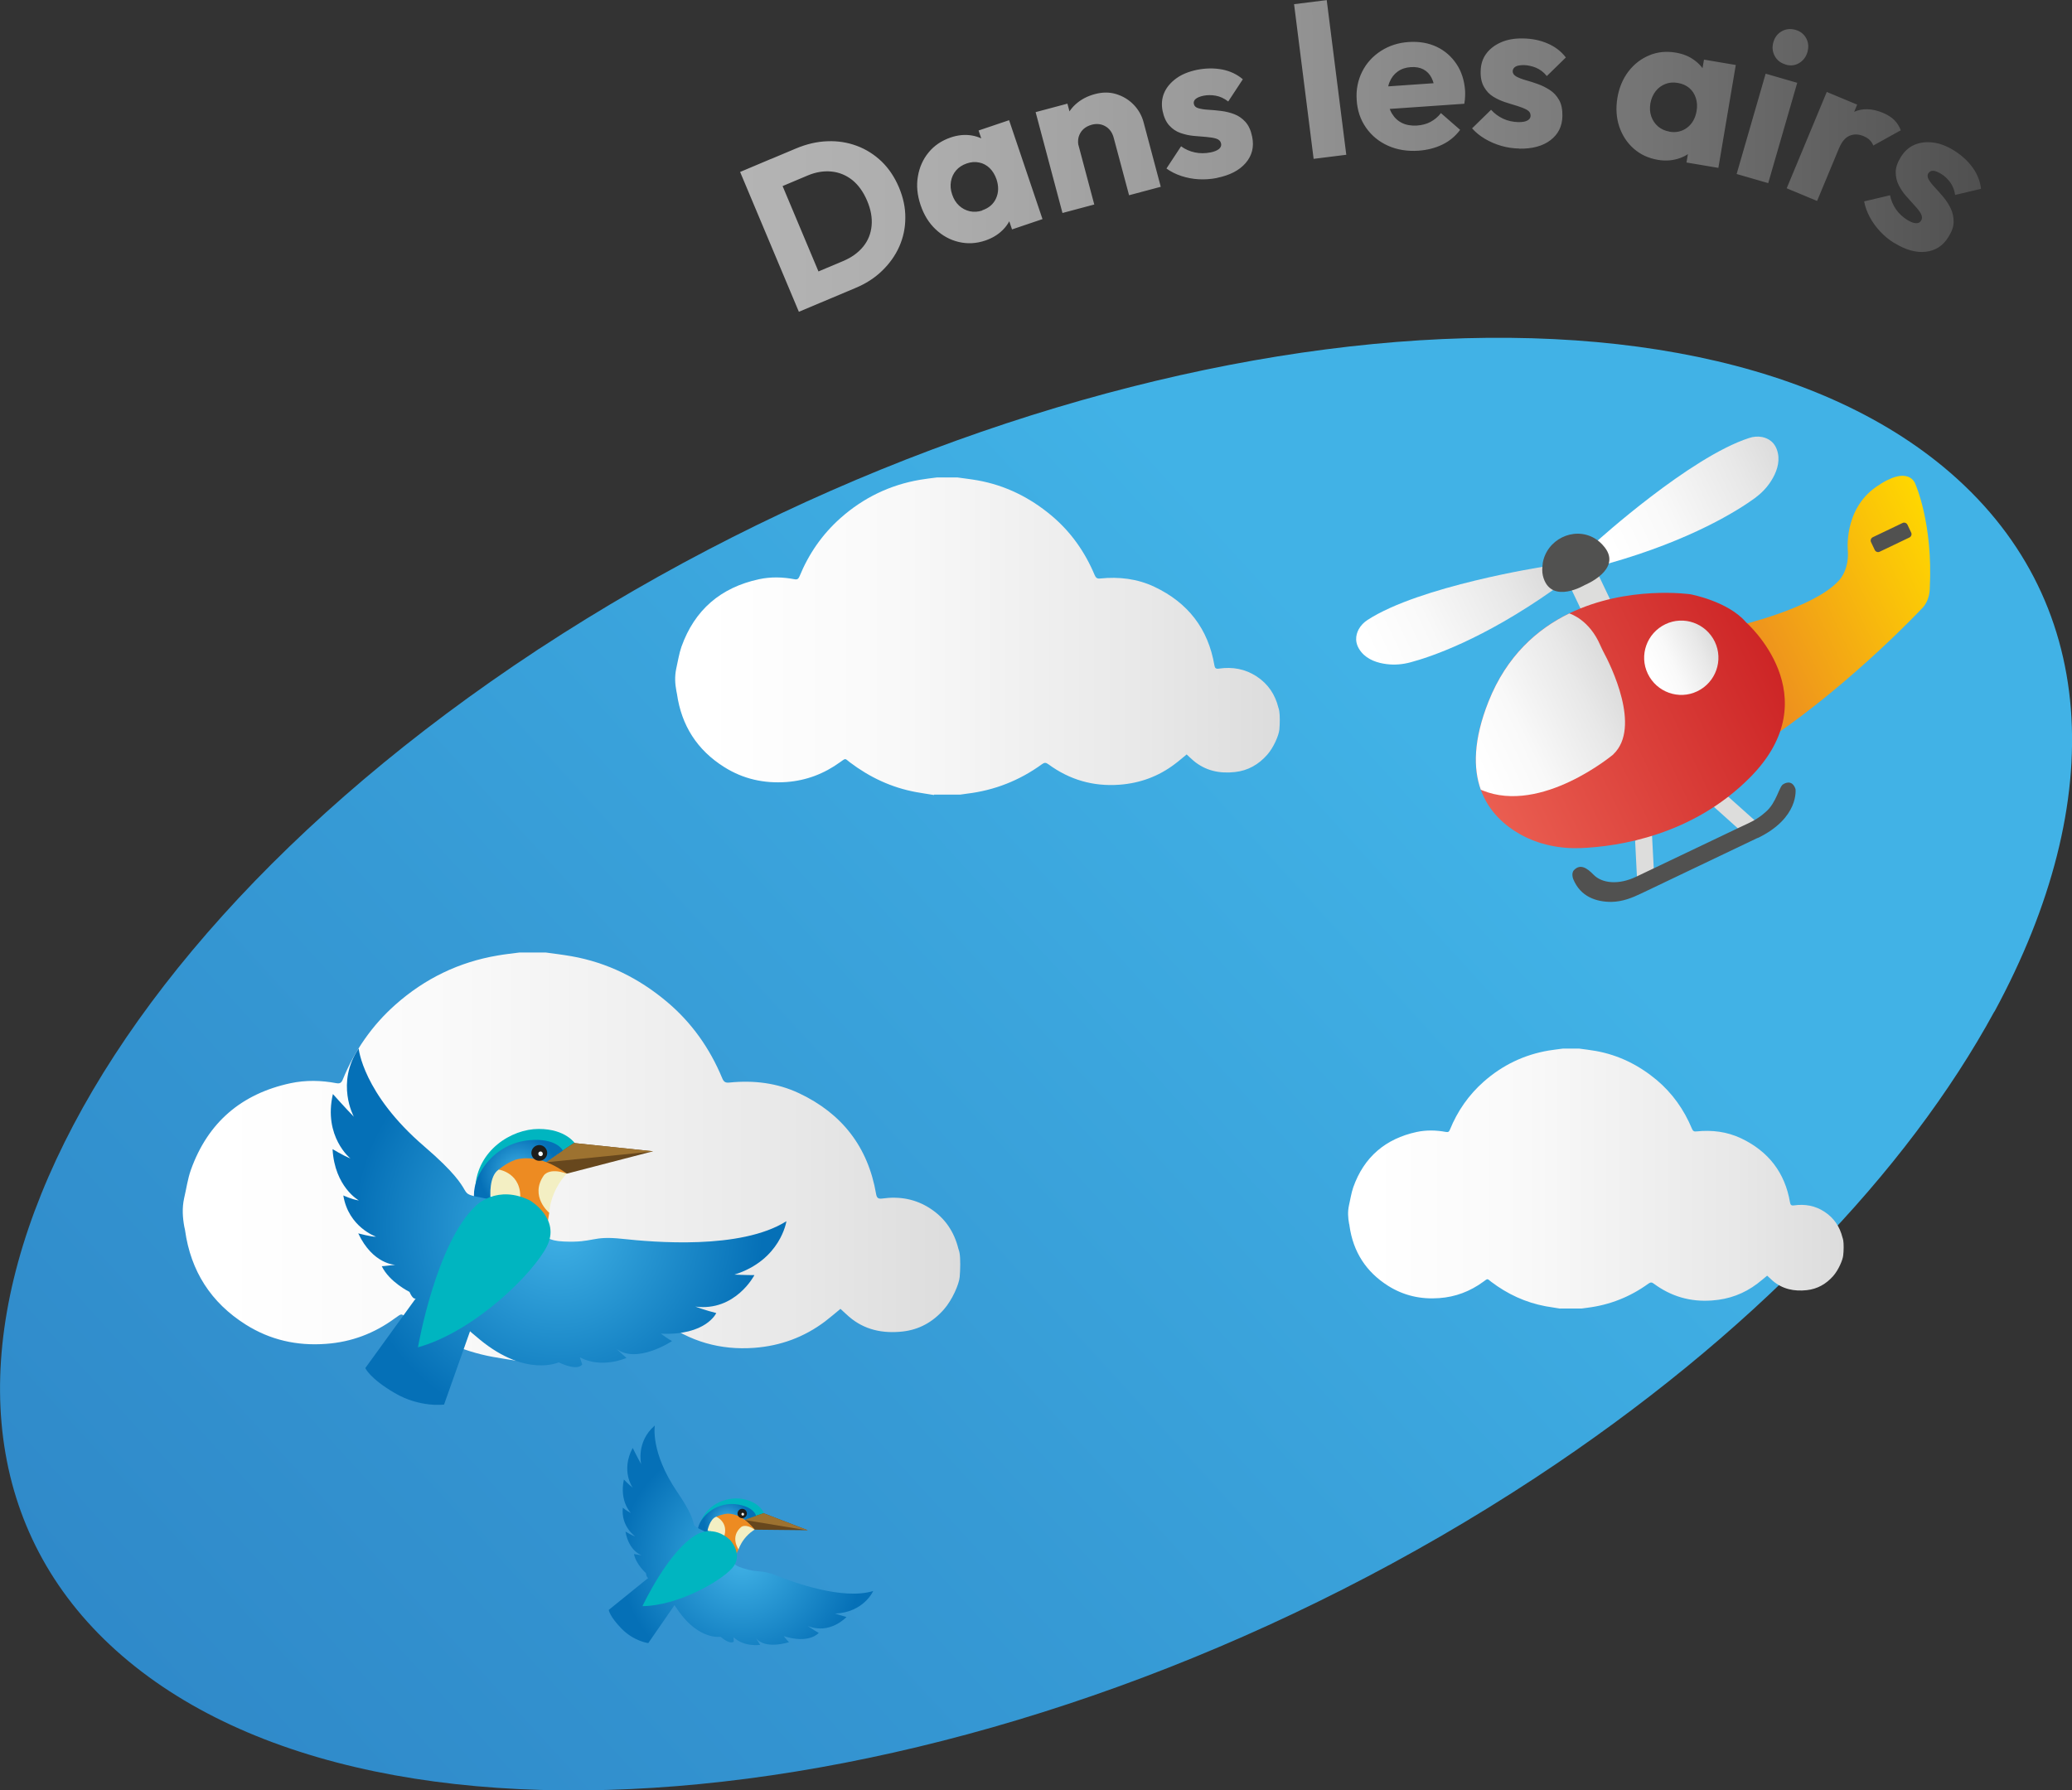<?xml version="1.0" encoding="UTF-8"?>
<svg xmlns="http://www.w3.org/2000/svg" xmlns:xlink="http://www.w3.org/1999/xlink" viewBox="0 0 192.89 166.69">
  <rect x="0" y="0" width="192.89" height="166.69" fill="#333333" stroke="none"/>
  <defs>
    <style>
      .cls-1 {
        fill: url(#Dégradé_sans_nom_30-3);
      }

      .cls-1, .cls-2, .cls-3, .cls-4, .cls-5, .cls-6, .cls-7, .cls-8, .cls-9, .cls-10, .cls-11, .cls-12, .cls-13, .cls-14, .cls-15, .cls-16, .cls-17, .cls-18, .cls-19, .cls-20, .cls-21, .cls-22, .cls-23, .cls-24, .cls-25 {
        stroke-width: 0px;
      }

      .cls-2 {
        fill: #00b5c0;
      }

      .cls-3 {
        fill: url(#Dégradé_sans_nom_11-3);
      }

      .cls-4 {
        fill: url(#Dégradé_sans_nom_3);
      }

      .cls-5 {
        fill: #515150;
      }

      .cls-6 {
        fill: #f3efc3;
      }

      .cls-7 {
        fill: #f7fbfb;
      }

      .cls-8 {
        fill: url(#Dégradé_sans_nom_11-5);
      }

      .cls-9 {
        fill: url(#Dégradé_sans_nom_11-6);
      }

      .cls-10 {
        fill: url(#Dégradé_sans_nom_11-2);
      }

      .cls-11 {
        fill: none;
      }

      .cls-12 {
        fill: url(#Dégradé_sans_nom_11-4);
      }

      .cls-26 {
        clip-path: url(#clippath-1);
      }

      .cls-13 {
        fill: #9d7230;
      }

      .cls-14 {
        fill: url(#Dégradé_sans_nom_30-2);
      }

      .cls-15 {
        fill: url(#Dégradé_sans_nom_11);
      }

      .cls-16 {
        fill: url(#Dégradé_sans_nom_18);
      }

      .cls-17 {
        fill: url(#Dégradé_sans_nom_2);
      }

      .cls-18 {
        fill: #dddddc;
      }

      .cls-27 {
        clip-path: url(#clippath);
      }

      .cls-19 {
        fill: url(#Dégradé_sans_nom_17);
      }

      .cls-20 {
        fill: url(#Dégradé_sans_nom_30);
      }

      .cls-21 {
        fill: url(#Dégradé_sans_nom_30-4);
      }

      .cls-22 {
        fill: #1d1d1b;
      }

      .cls-23 {
        fill: #ed8b22;
      }

      .cls-24 {
        fill: url(#Dégradé_sans_nom_11-7);
      }

      .cls-25 {
        fill: #67471d;
      }
    </style>
    <linearGradient id="Dégradé_sans_nom_17" data-name="Dégradé sans nom 17" x1="161.67" y1="39.48" x2="-6.53" y2="193.13" gradientUnits="userSpaceOnUse">
      <stop offset=".18" stop-color="#41b2e6"/>
      <stop offset=".53" stop-color="#369ad5"/>
      <stop offset=".97" stop-color="#2c82c4"/>
    </linearGradient>
    <linearGradient id="Dégradé_sans_nom_2" data-name="Dégradé sans nom 2" x1="68.9" y1="14.52" x2="184.43" y2="14.52" gradientUnits="userSpaceOnUse">
      <stop offset="0" stop-color="#b4b4b4"/>
      <stop offset=".17" stop-color="#acacac"/>
      <stop offset=".42" stop-color="#969696"/>
      <stop offset=".74" stop-color="#737373"/>
      <stop offset="1" stop-color="#505050"/>
    </linearGradient>
    <linearGradient id="Dégradé_sans_nom_11" data-name="Dégradé sans nom 11" x1="125.5" y1="109.73" x2="171.64" y2="109.73" gradientUnits="userSpaceOnUse">
      <stop offset=".05" stop-color="#fff"/>
      <stop offset=".36" stop-color="#f9f9f9"/>
      <stop offset=".78" stop-color="#e8e8e8"/>
      <stop offset="1" stop-color="#dcdcdc"/>
    </linearGradient>
    <linearGradient id="Dégradé_sans_nom_11-2" data-name="Dégradé sans nom 11" x1="62.85" y1="59.25" x2="119.13" y2="59.25" xlink:href="#Dégradé_sans_nom_11"/>
    <linearGradient id="Dégradé_sans_nom_11-3" data-name="Dégradé sans nom 11" x1="17.01" y1="107.68" x2="89.39" y2="107.68" xlink:href="#Dégradé_sans_nom_11"/>
    <clipPath id="clippath">
      <polygon class="cls-11" points="50.78 108.2 52.77 109.27 60.79 107.19 60.79 107.19 53.43 106.42 50.78 108.2"/>
    </clipPath>
    <radialGradient id="Dégradé_sans_nom_30" data-name="Dégradé sans nom 30" cx="48.26" cy="109.16" fx="48.26" fy="109.16" r="3.63" gradientUnits="userSpaceOnUse">
      <stop offset="0" stop-color="#41b2e6"/>
      <stop offset="1" stop-color="#0570b7"/>
    </radialGradient>
    <radialGradient id="Dégradé_sans_nom_30-2" data-name="Dégradé sans nom 30" cx="51.99" cy="114.21" fx="51.99" fy="114.21" r="19.05" xlink:href="#Dégradé_sans_nom_30"/>
    <clipPath id="clippath-1">
      <polygon class="cls-11" points="69.29 141.49 70.26 142.42 75.19 142.47 75.19 142.47 71.09 140.89 69.29 141.49"/>
    </clipPath>
    <radialGradient id="Dégradé_sans_nom_30-3" data-name="Dégradé sans nom 30" cx="67.91" cy="142.45" fx="67.91" fy="142.45" r="2.15" gradientTransform="translate(39.39 -13.6) rotate(15.16)" xlink:href="#Dégradé_sans_nom_30"/>
    <radialGradient id="Dégradé_sans_nom_30-4" data-name="Dégradé sans nom 30" cx="70.13" cy="145.45" fx="70.13" fy="145.45" r="11.32" gradientTransform="translate(39.39 -13.6) rotate(15.16)" xlink:href="#Dégradé_sans_nom_30"/>
    <linearGradient id="Dégradé_sans_nom_11-4" data-name="Dégradé sans nom 11" x1="161.74" y1="54.7" x2="180.49" y2="54.7" gradientTransform="translate(-20.72 70.85) rotate(-25.5)" xlink:href="#Dégradé_sans_nom_11"/>
    <linearGradient id="Dégradé_sans_nom_18" data-name="Dégradé sans nom 18" x1="168.6" y1="69.46" x2="190.74" y2="69.46" gradientTransform="translate(-20.72 70.85) rotate(-25.5)" gradientUnits="userSpaceOnUse">
      <stop offset="0" stop-color="#ec8a21"/>
      <stop offset="1" stop-color="gold"/>
    </linearGradient>
    <linearGradient id="Dégradé_sans_nom_3" data-name="Dégradé sans nom 3" x1="141.93" y1="70.56" x2="171.82" y2="70.56" gradientTransform="translate(-20.72 70.85) rotate(-25.5)" gradientUnits="userSpaceOnUse">
      <stop offset="0" stop-color="#ea5e51"/>
      <stop offset="1" stop-color="#cd2526"/>
    </linearGradient>
    <linearGradient id="Dégradé_sans_nom_11-5" data-name="Dégradé sans nom 11" x1="160.65" y1="67.64" x2="167.56" y2="67.64" gradientTransform="translate(-20.72 70.85) rotate(-25.5)" xlink:href="#Dégradé_sans_nom_11"/>
    <linearGradient id="Dégradé_sans_nom_11-6" data-name="Dégradé sans nom 11" x1="141.97" y1="66.51" x2="157.82" y2="66.51" gradientTransform="translate(-20.72 70.85) rotate(-25.5)" xlink:href="#Dégradé_sans_nom_11"/>
    <linearGradient id="Dégradé_sans_nom_11-7" data-name="Dégradé sans nom 11" x1="137.38" y1="54.7" x2="156.13" y2="54.7" gradientTransform="translate(-20.72 70.85) rotate(-25.5)" xlink:href="#Dégradé_sans_nom_11"/>
  </defs>
  <g id="Calque_1" data-name="Calque 1">
    <path class="cls-19" d="m185.66,94.18c-8.09,14.86-22.64,30.19-42.7,43.39-46.67,30.69-105.31,38.35-130.99,17.1-25.68-21.25-8.66-63.38,37.97-94.1.08-.04.15-.12.23-.15,46.63-30.57,105.12-38.16,130.76-16.94,14.63,12.13,15.4,31.03,4.74,50.71Z"/>
  </g>
  <g id="Calque_2" data-name="Calque 2">
    <path class="cls-17" d="m74.37,29.03l-5.47-13.02,2.89-1.22,5.47,13.02-2.89,1.22Zm1.95-.82l-1.07-2.54,3.23-1.36c.79-.33,1.41-.78,1.87-1.34.46-.56.72-1.21.79-1.95.07-.74-.07-1.52-.42-2.34-.35-.82-.81-1.46-1.38-1.92-.57-.45-1.22-.72-1.94-.79-.72-.07-1.47.05-2.26.39l-3.32,1.4-1.06-2.53,3.35-1.41c.98-.41,1.96-.64,2.92-.67.96-.04,1.88.11,2.74.43s1.63.81,2.31,1.46c.67.65,1.21,1.46,1.61,2.41.4.95.6,1.89.59,2.83,0,.94-.19,1.83-.56,2.67-.37.84-.91,1.59-1.6,2.26s-1.53,1.21-2.5,1.61l-3.3,1.39Zm15.42-5.82c-.85.29-1.67.33-2.48.14s-1.52-.58-2.15-1.17c-.63-.59-1.1-1.35-1.41-2.27s-.4-1.81-.25-2.66c.14-.85.47-1.6,1-2.24.52-.64,1.21-1.1,2.05-1.39.62-.21,1.22-.28,1.8-.21.58.07,1.1.27,1.56.58.46.32.8.74,1.02,1.27l1.34,3.98c.15.56.14,1.1-.03,1.63-.17.53-.46,1-.89,1.41-.42.41-.95.72-1.56.93Zm-.3-2.81c.62-.21,1.05-.58,1.29-1.12s.25-1.12.04-1.76c-.15-.43-.36-.78-.64-1.05-.28-.27-.61-.45-.98-.52-.37-.08-.76-.05-1.16.09-.4.14-.73.35-.98.64-.25.29-.41.63-.48,1.02-.07.39-.04.8.11,1.23.14.42.35.76.64,1.03.29.27.62.44,1,.53.38.08.77.06,1.16-.07Zm2.77,1.77l-.84-2.48-.32-2.38-1.19-2.09-.76-2.25,2.84-.96,3.11,9.21-2.84.96Zm4.7-1.52l-2.5-9.39,2.96-.79,2.5,9.39-2.96.79Zm6.2-1.65l-1.43-5.35c-.13-.49-.39-.85-.77-1.07-.38-.22-.81-.27-1.27-.15-.32.09-.59.23-.8.43s-.35.45-.43.73c-.07.29-.07.59.02.92l-1.29-.26c-.2-.73-.21-1.42-.03-2.06.18-.64.51-1.19,1-1.64s1.1-.78,1.82-.97c.7-.19,1.36-.19,1.98,0,.62.19,1.16.51,1.61.97.45.46.77,1.01.94,1.65l1.6,6.01-2.96.79Zm8.18-1.61c-.56.11-1.13.15-1.7.12s-1.12-.14-1.63-.31c-.52-.17-.98-.41-1.37-.69l1.36-2.07c.38.28.81.47,1.28.57s.96.1,1.47,0c.35-.07.61-.18.78-.32.17-.14.23-.31.2-.49-.05-.24-.2-.39-.45-.47s-.57-.13-.94-.16c-.37-.03-.77-.06-1.18-.1-.42-.04-.82-.13-1.22-.27-.4-.14-.74-.37-1.04-.7-.3-.33-.5-.78-.62-1.35-.12-.61-.07-1.18.15-1.69.22-.51.6-.96,1.12-1.34.52-.38,1.17-.64,1.94-.8.81-.16,1.59-.17,2.33-.03.74.14,1.39.45,1.93.91l-1.36,2.07c-.37-.29-.76-.47-1.16-.54-.4-.07-.78-.07-1.13,0-.34.07-.58.17-.74.3-.15.13-.21.29-.17.47.04.2.18.33.43.4.25.07.55.12.93.14s.77.06,1.18.11c.42.05.83.15,1.22.3.4.15.74.39,1.04.72.3.33.51.79.63,1.39.19.93-.01,1.74-.6,2.43-.59.69-1.48,1.15-2.67,1.39Zm9-1.78l-1.82-14.4,3.04-.38,1.82,14.4-3.04.38Zm9.78-.76c-1.05.07-2-.08-2.85-.46-.85-.38-1.53-.94-2.05-1.68-.52-.74-.81-1.6-.87-2.57-.07-.97.11-1.85.51-2.65s.99-1.44,1.75-1.93,1.63-.77,2.61-.83c.96-.06,1.82.09,2.58.45.76.36,1.37.9,1.84,1.6.47.7.73,1.53.8,2.47.01.17.01.36,0,.55,0,.19-.03.42-.07.68l-8.36.58-.14-2.1,7.06-.49-1.26.97c-.05-.56-.17-1.01-.35-1.37-.18-.36-.44-.62-.76-.79-.33-.17-.71-.24-1.17-.21-.48.03-.89.17-1.22.41-.34.24-.59.57-.76.98-.17.41-.23.9-.19,1.48.04.57.17,1.05.41,1.45s.55.69.94.88c.39.19.85.27,1.37.24.48-.03.91-.14,1.28-.34s.7-.46.97-.82l1.79,1.56c-.44.59-.99,1.05-1.65,1.37-.66.32-1.4.51-2.21.57Zm9.38-.2c-.57-.01-1.14-.09-1.69-.25-.55-.16-1.06-.38-1.53-.66-.47-.28-.87-.61-1.19-.97l1.77-1.73c.31.35.69.63,1.12.83s.92.31,1.43.32c.36,0,.64-.04.83-.15.19-.1.29-.25.3-.43,0-.24-.11-.43-.34-.56-.23-.13-.53-.25-.88-.36-.36-.11-.74-.22-1.13-.35-.4-.13-.77-.3-1.13-.52-.36-.22-.64-.52-.86-.91-.22-.38-.33-.87-.31-1.46.01-.63.18-1.17.51-1.62s.79-.81,1.38-1.07c.59-.26,1.28-.38,2.07-.36.83.01,1.59.17,2.28.47.69.3,1.26.73,1.69,1.3l-1.77,1.73c-.3-.37-.64-.62-1.02-.78-.38-.15-.75-.23-1.11-.24-.35,0-.61.04-.78.14-.17.1-.26.24-.27.43,0,.2.11.36.33.49.22.12.52.24.87.34.36.1.74.22,1.13.36.4.14.77.33,1.13.56.36.23.64.54.86.93.22.38.32.88.31,1.5-.02.95-.39,1.69-1.11,2.24-.72.55-1.69.81-2.9.79Zm12.88,1.05c-.88-.15-1.63-.5-2.25-1.05-.62-.55-1.06-1.23-1.34-2.05-.27-.82-.33-1.71-.17-2.67.16-.96.51-1.78,1.03-2.46s1.17-1.18,1.94-1.5c.76-.32,1.59-.4,2.47-.25.64.11,1.21.33,1.68.67.48.34.84.75,1.1,1.25.25.5.35,1.03.3,1.6l-.7,4.14c-.13.56-.4,1.03-.8,1.42-.4.39-.88.66-1.45.82-.57.16-1.17.19-1.82.08Zm1.07-2.62c.64.11,1.2-.02,1.67-.38.47-.36.75-.87.87-1.53.08-.45.05-.86-.07-1.23-.12-.37-.32-.68-.61-.93-.29-.24-.65-.4-1.07-.47-.42-.07-.81-.04-1.16.1-.35.14-.66.36-.9.67s-.41.69-.49,1.13c-.07.43-.05.84.08,1.21s.34.69.63.94c.29.25.65.41,1.05.48Zm1.6,2.87l.44-2.58.85-2.25-.06-2.4.4-2.35,2.96.5-1.62,9.58-2.96-.5Zm4.67,1.07l2.7-9.34,2.94.85-2.7,9.34-2.94-.85Zm4.55-10.2c-.46-.13-.8-.4-1.01-.8-.21-.4-.25-.83-.12-1.27.13-.46.39-.8.78-1.02.39-.22.82-.26,1.28-.13.46.13.79.4,1,.79.21.39.24.82.11,1.28-.13.45-.39.79-.77,1.02-.38.23-.81.28-1.27.14Zm.11,11.53l3.73-8.97,2.83,1.18-3.73,8.97-2.83-1.18Zm4.88-3.75l-.8-1.42c.67-.95,1.4-1.6,2.2-1.95.79-.35,1.68-.32,2.67.09.43.18.78.4,1.06.67.27.27.47.58.61.96l-2.56,1.42c-.07-.19-.18-.36-.33-.51-.15-.15-.35-.27-.58-.37-.47-.19-.9-.2-1.3-.03-.4.17-.72.55-.96,1.13Zm5.14,8.85c-.49-.3-.93-.66-1.32-1.08-.39-.42-.72-.87-.97-1.35-.26-.48-.43-.96-.52-1.45l2.41-.57c.09.46.27.89.54,1.29.27.4.63.73,1.07,1.01.31.19.57.29.79.3s.38-.06.48-.22c.13-.2.12-.42,0-.65s-.32-.48-.58-.76c-.25-.28-.52-.57-.79-.88-.28-.31-.51-.66-.7-1.03-.19-.37-.28-.78-.28-1.22,0-.44.17-.91.48-1.41.33-.53.75-.91,1.27-1.13s1.09-.29,1.73-.21c.64.08,1.29.33,1.96.75.7.44,1.27.96,1.72,1.58.44.61.7,1.27.78,1.98l-2.41.57c-.07-.47-.23-.86-.47-1.19-.25-.33-.52-.58-.83-.77-.29-.18-.54-.28-.74-.29s-.35.07-.45.23c-.11.17-.09.37.03.59.13.22.32.47.58.74.26.27.52.57.79.89.27.33.5.68.68,1.06s.27.79.27,1.24-.17.92-.5,1.44c-.5.8-1.2,1.25-2.1,1.35s-1.87-.17-2.9-.81Z"/>
    <path class="cls-15" d="m145.25,121.84c-.45-.07-.91-.14-1.36-.22-1.87-.35-3.55-1.13-5.07-2.28-.37-.28-.28-.35-.74,0-1.22.89-2.57,1.41-4.09,1.52-1.72.13-3.31-.23-4.76-1.14-2.06-1.3-3.26-3.17-3.6-5.58,0-.07-.01-.09-.04-.21-.1-.56-.14-1.11-.01-1.7.13-.56.21-1.14.4-1.69,1-2.82,3-4.52,5.91-5.15.9-.19,1.82-.17,2.72,0,.21.04.3-.03.37-.22.7-1.72,1.74-3.22,3.13-4.45,1.74-1.54,3.76-2.52,6.06-2.91.43-.07.87-.12,1.31-.18h1.54c.51.07,1.03.13,1.54.22,2.12.38,3.99,1.31,5.64,2.68,1.48,1.24,2.57,2.78,3.31,4.56.09.21.19.28.42.25,1.44-.15,2.83.02,4.15.64,2.54,1.21,4.09,3.19,4.56,5.98.04.21.11.3.35.27,1.03-.15,2,.02,2.87.6.87.57,1.41,1.38,1.66,2.38.02.09.03.06.07.25.06.33.05.99,0,1.42-.04.43-.44,1.36-.93,1.92-.66.75-1.47,1.21-2.46,1.32-1.17.13-2.26-.09-3.18-.88-.17-.15-.33-.31-.51-.47-.3.25-.6.5-.91.74-1.25.95-2.65,1.46-4.22,1.57-2.01.15-3.81-.37-5.43-1.57-.18-.14-.3-.13-.49,0-1.71,1.24-3.61,1.99-5.7,2.25-.17.02-.35.05-.52.07h-2.01Z"/>
    <path class="cls-10" d="m86.95,74.02c-.55-.09-1.11-.17-1.66-.27-2.29-.42-4.33-1.38-6.18-2.78-.46-.35-.34-.42-.9-.01-1.49,1.08-3.14,1.71-4.99,1.85-2.1.15-4.04-.28-5.81-1.4-2.51-1.58-3.97-3.86-4.39-6.81-.01-.08-.02-.11-.05-.25-.13-.69-.17-1.35-.02-2.08.16-.69.26-1.4.49-2.06,1.23-3.44,3.66-5.51,7.21-6.28,1.1-.24,2.22-.21,3.32,0,.26.05.36-.04.46-.27.86-2.1,2.12-3.92,3.82-5.43,2.12-1.88,4.59-3.08,7.39-3.56.53-.09,1.06-.15,1.6-.22h1.87c.63.09,1.26.16,1.88.27,2.59.46,4.87,1.59,6.88,3.27,1.81,1.51,3.13,3.39,4.04,5.56.11.25.23.34.51.31,1.75-.18,3.46.02,5.06.78,3.1,1.47,4.99,3.89,5.57,7.29.04.26.13.37.43.32,1.25-.18,2.43.02,3.51.73,1.06.7,1.72,1.68,2.02,2.91.03.1.04.07.08.31.07.41.06,1.2.01,1.73-.05.53-.53,1.66-1.13,2.34-.8.91-1.8,1.48-3,1.61-1.42.16-2.75-.11-3.88-1.07-.21-.18-.41-.37-.62-.57-.37.3-.73.62-1.11.9-1.52,1.15-3.24,1.78-5.15,1.92-2.45.18-4.65-.46-6.62-1.91-.23-.17-.37-.16-.59,0-2.08,1.51-4.4,2.43-6.96,2.74-.21.03-.42.06-.64.09h-2.45Z"/>
    <path class="cls-3" d="m48.01,126.68c-.71-.11-1.43-.22-2.14-.35-2.94-.54-5.57-1.77-7.95-3.57-.59-.45-.44-.54-1.16-.02-1.91,1.4-4.03,2.21-6.42,2.38-2.69.2-5.19-.36-7.47-1.8-3.23-2.04-5.11-4.97-5.64-8.76-.02-.1-.02-.14-.07-.33-.16-.88-.22-1.74-.02-2.67.21-.88.33-1.8.63-2.64,1.58-4.42,4.71-7.09,9.28-8.07,1.41-.3,2.85-.27,4.27,0,.33.06.47-.05.59-.34,1.1-2.7,2.73-5.05,4.91-6.98,2.73-2.42,5.9-3.96,9.51-4.57.68-.12,1.37-.19,2.05-.28h2.41c.81.11,1.62.21,2.42.35,3.33.59,6.26,2.05,8.84,4.21,2.33,1.95,4.03,4.36,5.19,7.16.14.33.3.43.66.39,2.25-.23,4.45.03,6.5,1,3.99,1.89,6.41,5,7.16,9.38.06.33.17.47.55.42,1.61-.23,3.13.03,4.51.94,1.37.9,2.21,2.16,2.6,3.74.03.13.05.09.11.4.09.52.07,1.55.01,2.22-.06.68-.69,2.13-1.46,3.01-1.03,1.18-2.31,1.9-3.86,2.07-1.83.2-3.54-.14-4.98-1.38-.27-.23-.52-.48-.8-.73-.47.39-.94.79-1.42,1.16-1.96,1.48-4.17,2.29-6.62,2.47-3.15.23-5.98-.59-8.51-2.46-.29-.21-.48-.2-.76,0-2.68,1.94-5.66,3.12-8.95,3.53-.27.03-.55.08-.82.11h-3.15Z"/>
    <g>
      <g>
        <path class="cls-6" d="m51.13,112.92s.06-3.2,3.4-5c.19-.1-3.05-.19-3.05-.19l-5.79.72-.5,2.61,5.41,2.67.53-.82Z"/>
        <path class="cls-2" d="m52.48,107.45l1.07-.96s-.85-1.38-3.4-1.38-5.73,2-5.91,5.5c-.19,3.51.88-.39.88-.39l.88-2.39s4.83-.52,5-.52,1.48.14,1.48.14"/>
      </g>
      <polygon class="cls-25" points="53.43 106.42 60.79 107.19 52.37 107.87 60.79 107.19 52.77 109.27 50.78 108.2 53.43 106.42"/>
      <g class="cls-27">
        <path class="cls-13" d="m50.77,108.22l10.55-1.07s-8.16-1.4-8.16-1.35-2.45,2.42-2.45,2.42h.06Z"/>
      </g>
      <g>
        <path class="cls-20" d="m45.66,111.47s-.17-1.97.77-2.58l4.45-.7.5-.36,1.02-.71s-.58-1.2-3.14-.96c-3.22.3-5.17,3.12-5.14,5.14.03,2.01,2.12.02,2.12.02l-.58.16Z"/>
        <path class="cls-23" d="m41.72,120.98s3.97,3.17,9.19-6.27c0,0-.03-.41.22-1.79,0,0-1.86-1.54-.5-3.49,0,0,.49-.75,2.12-.16,0,0-2.33-1.93-4.69-1.31,0,0-.68.17-1.64.93,0,0,2.22.31,2,2.86l-7.23,8.62-2.08,2.58,2.61-1.97Z"/>
        <path class="cls-14" d="m33.39,97.61s.38,4.21,6.1,9.12c5.72,4.91,2.3,4.19,5.89,4.89,3.59.69,5.69,2.3,5.69,2.3,0,0-1.49,1.54,1.4,1.67,2.89.13,2.56-.56,5.45-.25,2.89.31,11.04,1.04,15.29-1.64,0,0-.53,3.62-4.84,4.97,0,0,.98.05,1.86.05,0,0-1.76,3.41-5.5,2.93,0,0,1.04.38,1.95.6,0,0-.94,2.11-5.16,1.92,0,0,.72.53,1.04.69,0,0-3.3,2.2-5.22.69l.98.88s-2.3,1.04-4.34-.06l.22.66s-.31.69-2.19-.19c0,0-3.03,1.42-7.33-2.11-4.31-3.52-1.92-3.02-1.92-3.02l1.08,2-2.5,7.06s-2.23.31-4.59-1.07c-2.36-1.38-2.74-2.33-2.74-2.33l4.91-6.78s-.26.89-.8-.31c0,0-1.86-.91-2.58-2.39,0,0,.16,0,1.26-.13,0,0-2.09-.03-3.45-2.93,0,0,1.28.35,1.66.31,0,0-2.57-.88-3.05-3.84,0,0,.72.35,1.45.47,0,0-2.26-1.26-2.45-4.78,0,0,.94.57,1.67.88,0,0-2.55-2.04-1.64-6.01,0,0,1.23,1.38,1.95,2.11,0,0-1.73-3.14.47-6.38"/>
        <path class="cls-2" d="m49.44,111.84s2.74,1.67,1.48,4.18c-1.26,2.52-6.73,7.95-12.01,9.42,0,0,1.66-9.67,5.38-13.17,0,0,2.01-2.08,5.16-.44"/>
        <path class="cls-22" d="m50.89,107.08c.15.38-.04.8-.42.95-.38.14-.8-.04-.95-.42-.15-.38.04-.8.42-.95.38-.15.8.04.95.42"/>
        <path class="cls-7" d="m50.52,107.35c.04.11,0,.24-.12.28-.11.04-.23-.02-.27-.13-.04-.11,0-.24.12-.28.11-.04.23.02.27.13"/>
      </g>
    </g>
    <g>
      <g>
        <path class="cls-6" d="m68.76,144.25s.53-1.83,2.72-2.34c.13-.03-1.72-.58-1.72-.58l-3.43-.48-.69,1.42,2.69,2.37.43-.39Z"/>
        <path class="cls-2" d="m70.38,141.33l.76-.39s-.27-.93-1.73-1.32-3.59.26-4.25,2.24c-.65,1.98.57-.09.57-.09l.88-1.23s2.85.45,2.95.48.83.31.83.31"/>
      </g>
      <polygon class="cls-25" points="71.09 140.89 75.19 142.47 70.26 141.55 75.19 142.47 70.26 142.42 69.29 141.49 71.09 140.89"/>
      <g class="cls-26">
        <path class="cls-13" d="m69.28,141.51l6.22,1.03s-4.46-2.07-4.47-2.04-1.78,1.01-1.78,1.01h.04Z"/>
      </g>
      <g>
        <path class="cls-1" d="m65.85,142.57s.21-1.16.84-1.36l2.66.29.34-.13.69-.25s-.15-.78-1.65-1.04c-1.9-.33-3.45.99-3.74,2.15-.29,1.16,1.21.34,1.21.34h-.36Z"/>
        <path class="cls-23" d="m62.11,147.41s1.78,2.43,6.24-2.17c0,0,.05-.24.4-.99,0,0-.82-1.17.25-2.08,0,0,.4-.35,1.24.24,0,0-1.03-1.47-2.48-1.48,0,0-.41,0-1.08.28,0,0,1.22.52.7,1.95l-5.49,3.82-1.59,1.16,1.8-.73Z"/>
        <path class="cls-21" d="m60.96,132.72s-.44,2.48,2.08,6.18c2.52,3.7.67,2.76,2.62,3.72,1.95.95,2.91,2.2,2.91,2.2,0,0-1.09.65.54,1.17,1.64.52,1.55.08,3.16.7,1.61.63,6.17,2.31,9.02,1.44,0,0-.87,1.99-3.55,2.1,0,0,.55.18,1.06.32,0,0-1.54,1.68-3.61.83,0,0,.54.38,1.03.65,0,0-.87,1.06-3.26.3,0,0,.33.42.49.56,0,0-2.24.75-3.1-.41l.42.66s-1.48.24-2.48-.71l.02.41s-.29.35-1.23-.45c0,0-1.95.34-3.88-2.35-1.92-2.69-.63-2.03-.63-2.03l.31,1.31-2.53,3.66s-1.33-.17-2.47-1.33c-1.14-1.16-1.21-1.76-1.21-1.76l3.87-3.13s-.29.47-.41-.3c0,0-.92-.81-1.11-1.77,0,0,.09.02.74.12,0,0-1.2-.34-1.53-2.21,0,0,.68.4.9.44,0,0-1.33-.9-1.15-2.67,0,0,.36.31.76.5,0,0-1.1-1.07-.66-3.12,0,0,.45.47.82.76,0,0-1.14-1.57,0-3.7,0,0,.49.98.79,1.51,0,0-.5-2.07,1.26-3.59"/>
        <path class="cls-2" d="m67.96,143.37s1.31,1.38.2,2.63c-1.11,1.25-5.09,3.51-8.35,3.54,0,0,2.46-5.29,5.13-6.71,0,0,1.48-.88,3.03.55"/>
        <path class="cls-22" d="m69.53,140.87c.02.24-.15.45-.39.48-.24.02-.45-.15-.48-.39-.02-.24.15-.45.39-.48.24-.02.45.15.48.39"/>
        <path class="cls-7" d="m69.27,140.97c0,.07-.04.14-.11.14-.07,0-.13-.05-.14-.12,0-.07.04-.14.11-.14.07,0,.13.05.14.12"/>
      </g>
    </g>
    <g>
      <polygon class="cls-18" points="162.29 77.58 164.28 77.21 160.87 74.16 159.15 74.76 162.29 77.58"/>
      <path class="cls-12" d="m148.71,50.35s8.61-7.79,14.12-9.57c.39-.13.8-.17,1.22-.09.56.12,1.24.47,1.46,1.5.2.93-.17,1.85-.6,2.54-.4.65-.93,1.19-1.52,1.63-1.52,1.11-5.88,3.91-13.67,6.11l-1.01-2.12Z"/>
      <polygon class="cls-18" points="152.22 78.29 152.45 82.86 153.99 81.55 153.77 77.33 152.22 78.29"/>
      <rect class="cls-18" x="146.56" y="53.35" width="2.85" height="3.5" transform="translate(-9.31 69.09) rotate(-25.5)"/>
      <g>
        <path class="cls-16" d="m161.9,58.24s6.93-1.63,9.24-4.14c0,0,.96-.87.89-2.7,0,0-.48-3.89,2.61-6.06,3.09-2.16,3.66-.29,3.66-.29,0,0,1.66,3.65,1.35,9.71,0,0,.04,1.19-.8,1.96,0,0-6.3,6.72-13.85,11.88l-3.11-10.36Z"/>
        <path class="cls-4" d="m162.95,72.35c-5.38,5.45-12.31,6.46-15.75,6.61-1.96.08-3.92-.31-5.64-1.26-1.45-.81-2.97-2.11-3.71-4.18-.7-1.96-.7-4.62.72-8.2,1.69-4.26,4.54-6.76,7.52-8.21h0c5.43-2.64,11.28-1.78,11.28-1.78,0,0,3.49.64,5.17,2.6,0,0,7.86,6.87.41,14.42"/>
        <path class="cls-8" d="m159.64,59.75c.82,1.72.09,3.78-1.63,4.61s-3.78.09-4.61-1.63-.09-3.78,1.63-4.61,3.78-.09,4.61,1.63"/>
        <path class="cls-9" d="m150.19,70.24s-6.7,5.62-12.21,3.34c-.05-.02-.09-.04-.13-.06-.7-1.96-.7-4.62.72-8.2,1.69-4.26,4.54-6.76,7.52-8.21h0c.11.04,1.85.58,2.88,2.95.09.2.18.4.28.59.7,1.29,3.57,7.08.94,9.58"/>
        <path class="cls-24" d="m143.64,52.77s-11.47,1.79-16.33,4.95c-.34.22-.64.52-.84.9-.26.51-.41,1.26.25,2.08.6.74,1.55,1.03,2.35,1.13.76.1,1.51.03,2.22-.16,1.82-.48,6.74-2.11,13.35-6.78l-1.01-2.12Z"/>
        <path class="cls-5" d="m143.61,52.48c.34-2.23,2.87-3.5,4.82-2.37.33.19.65.46.95.84,1.65,2.1-1.85,3.52-1.85,3.52,0,0-3.01,1.8-3.83-.63-.12-.35-.15-.73-.11-1.1,0-.08.02-.17.03-.26"/>
        <path class="cls-5" d="m163.63,78.01l-10.83,5.17c-.86.41-1.73.77-2.8.79-1.38,0-2.86-.46-3.54-2.12,0,0-.22-.54.07-.84.58-.61,1.21-.2,1.81.42.79.82,2.34.98,3.97.2l9.62-4.59c1.03-.49,1.6-.69,2.45-1.45,1.02-.87,1.25-2.41,1.64-2.58,0,0,.79-.55,1.13.45,0,0,.38,2.69-3.53,4.57"/>
        <path class="cls-5" d="m177.76,50.04l-2.78,1.33c-.17.08-.37,0-.45-.16l-.35-.74c-.08-.17,0-.37.16-.45l2.78-1.33c.17-.08.37,0,.45.16l.35.74c.08.17,0,.37-.16.45"/>
      </g>
    </g>
  </g>
</svg>